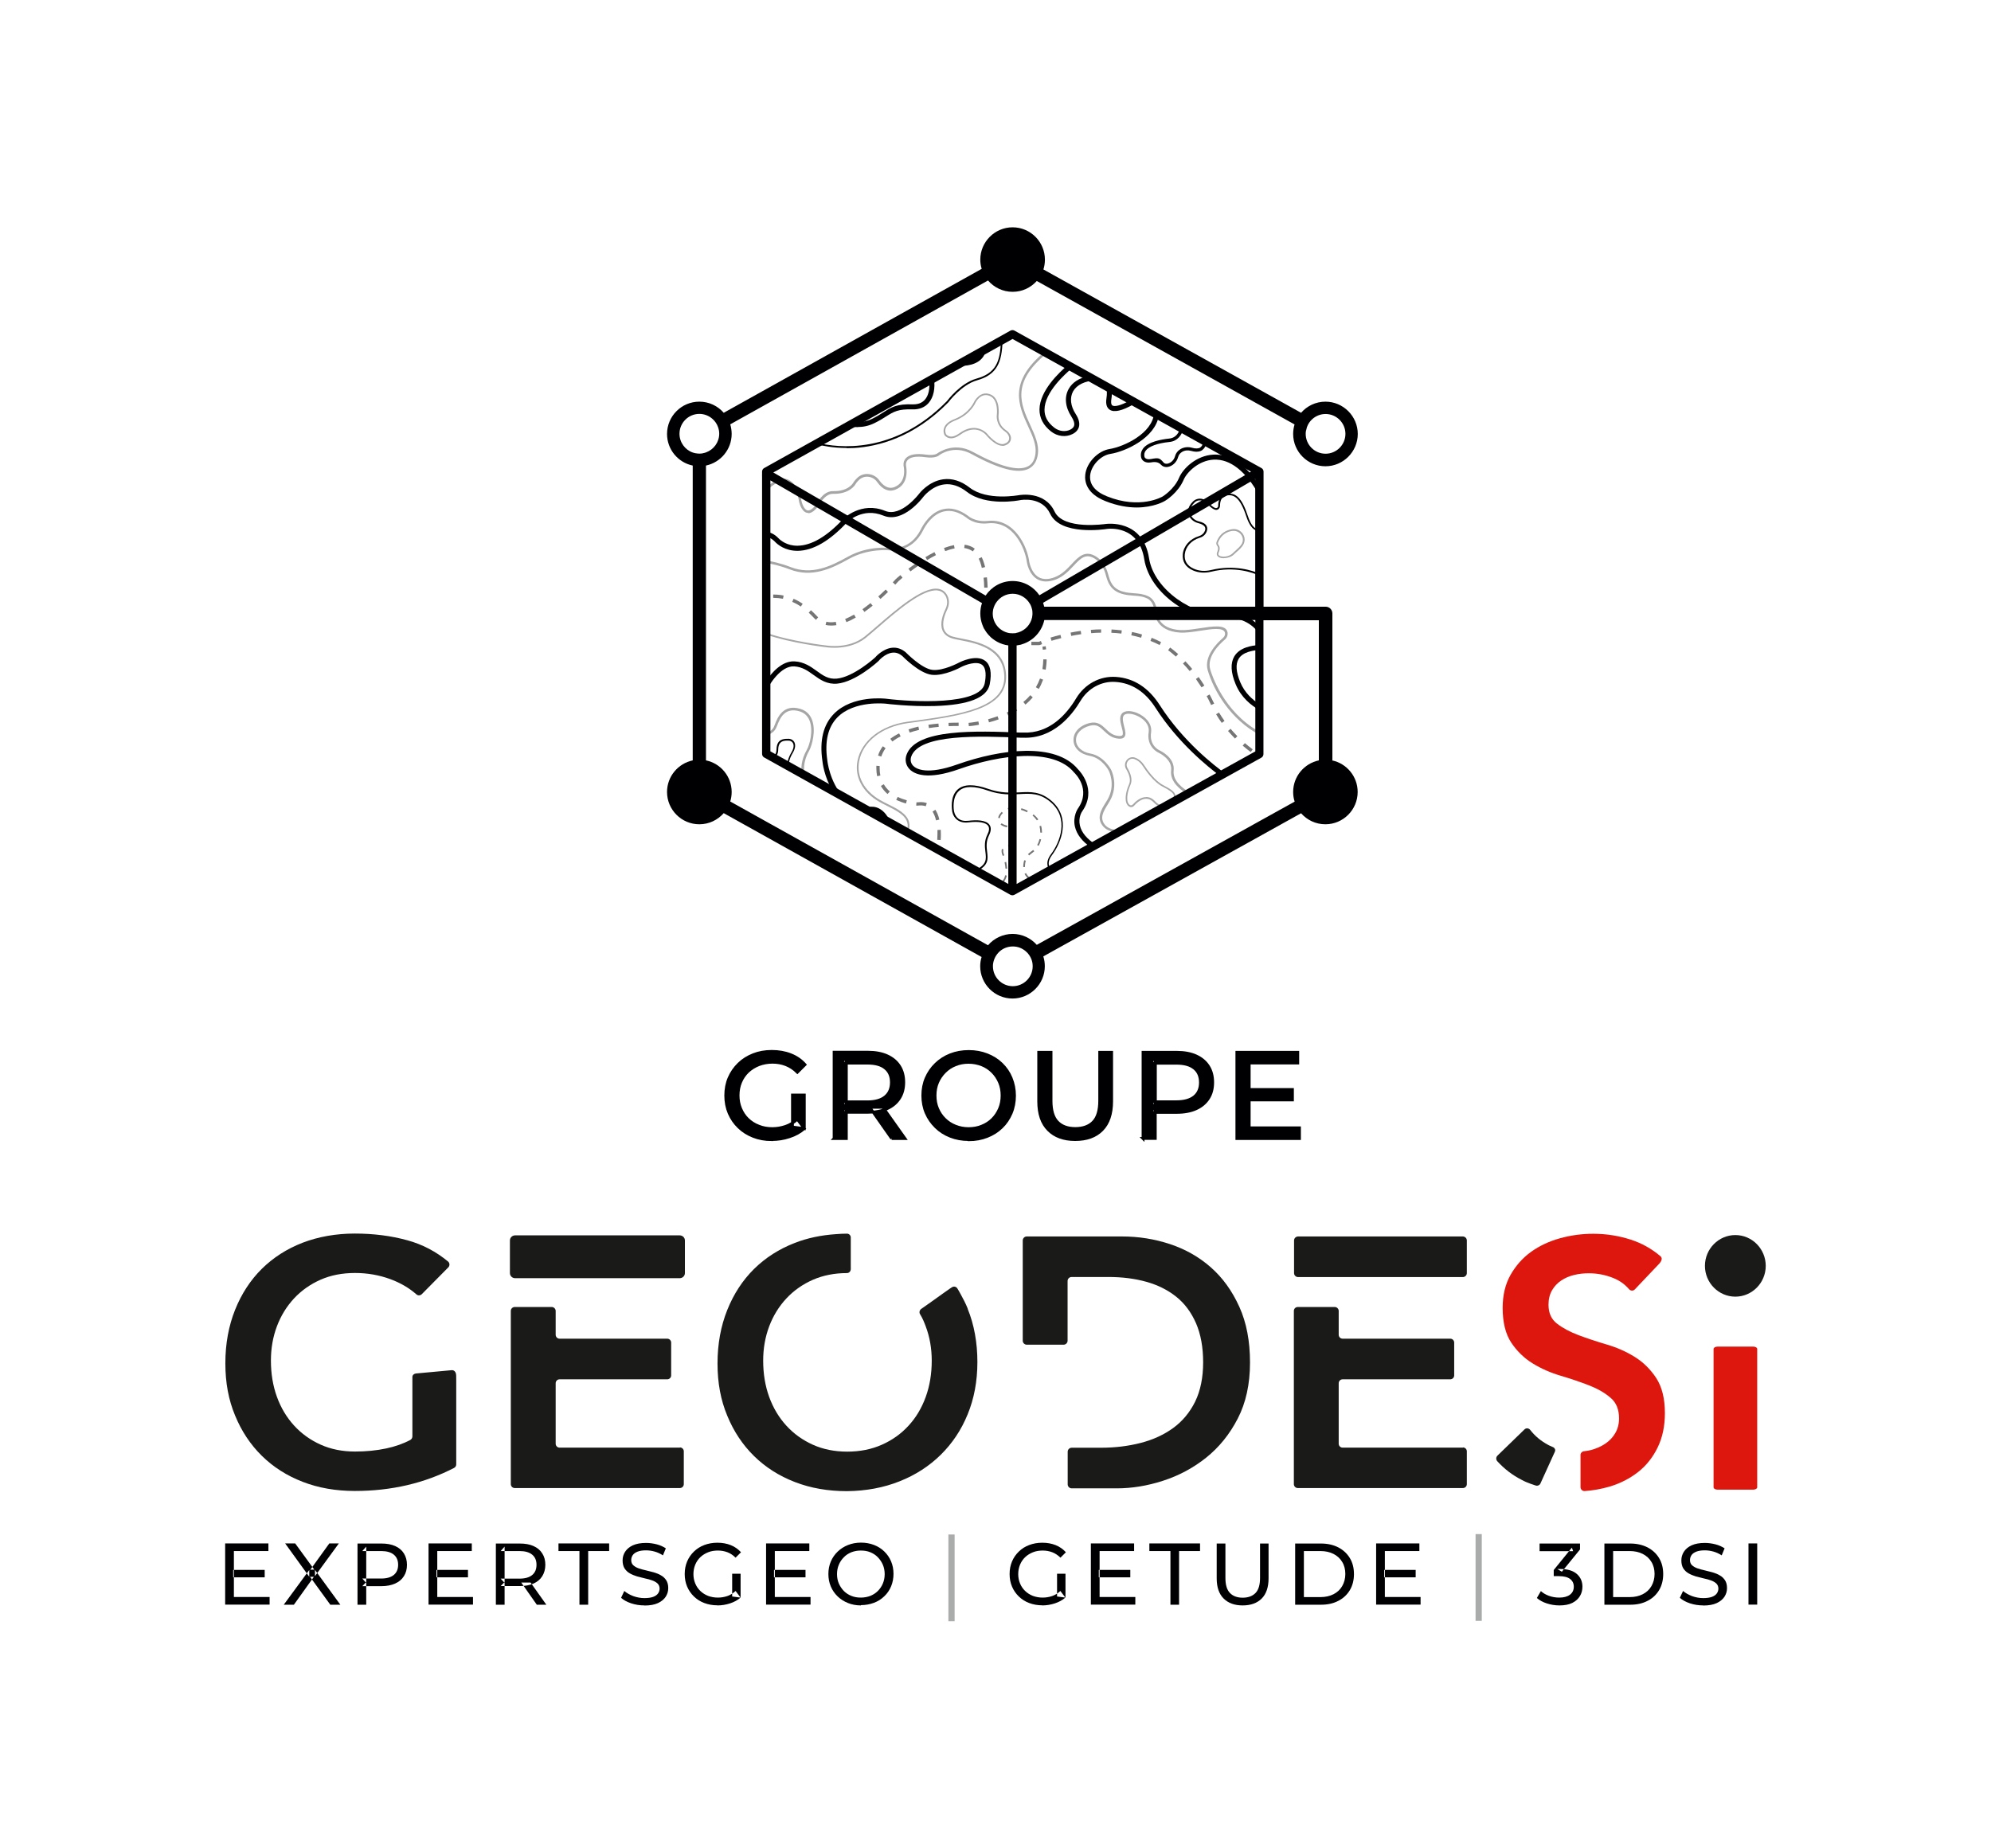 <?xml version="1.0" encoding="UTF-8"?>
<svg id="Plan_1" data-name="Plan 1" xmlns="http://www.w3.org/2000/svg" viewBox="0 0 198.43 184.25">
  <defs>
    <style>
      .cls-1, .cls-2, .cls-3, .cls-4, .cls-5, .cls-6, .cls-7, .cls-8 {
        fill-rule: evenodd;
      }

      .cls-1, .cls-4 {
        fill: #1a1a18;
      }

      .cls-9, .cls-5, .cls-6 {
        fill: #000003;
      }

      .cls-2 {
        fill: #757575;
      }

      .cls-3 {
        fill: #de170e;
      }

      .cls-4 {
        stroke: #1a1a18;
        stroke-width: .22px;
      }

      .cls-4, .cls-5 {
        stroke-miterlimit: 10;
      }

      .cls-5 {
        stroke: #000003;
        stroke-width: .28px;
      }

      .cls-7 {
        fill: #000002;
      }

      .cls-10 {
        fill: #aaabab;
      }

      .cls-8 {
        fill: #a6a6a7;
      }
    </style>
  </defs>
  <path class="cls-7" d="M125.49,70.77c-.76-.43-1.79-1.22-2.34-2.56-.49-1.17-.53-2.1-.14-2.77.56-.94,1.79-1.07,2.38-1.14.04,0,.08-.01.11-.02v.51s-.04,0-.06,0c-.51.06-1.57.17-2,.9-.31.53-.25,1.31.17,2.32.44,1.06,1.23,1.75,1.88,2.17v.59h0ZM125.5,63.16c-.48-.67-1.61-1.78-3.68-1.52-2.93.38-7.23-2.42-7.78-5.89-.54-3.45-3.6-3.04-3.73-3.02-.19.03-4.61.7-5.65-1.52-.83-1.75-2.91-1.37-3-1.35-.14.03-3.39.65-5.31-.84-.75-.58-1.52-.83-2.26-.73-1.24.16-2.06,1.23-2.07,1.24-.08.11-2.02,2.68-3.98,1.87-2.08-.86-3.57.62-3.63.68-1.74,1.86-3.39,2.81-4.9,2.83-.01,0-.03,0-.04,0-1.22,0-1.97-.62-2.23-.9-.33-.34-.64-.46-.88-.49v-.5c.37.03.8.19,1.23.64.22.23.87.76,1.91.74,1.37-.02,2.9-.91,4.54-2.67.02-.02,1.78-1.78,4.18-.8,1.59.65,3.37-1.69,3.38-1.71.04-.05.95-1.24,2.4-1.44.89-.12,1.78.16,2.64.83,1.74,1.35,4.88.75,4.91.75.03,0,2.55-.48,3.55,1.63.89,1.88,5.08,1.24,5.12,1.24.04,0,3.69-.52,4.3,3.43.5,3.17,4.55,5.81,7.22,5.47,1.86-.24,3.06.54,3.75,1.26v.76Z"/>
  <path class="cls-8" d="M125.48,73.23c-2.82-1.52-4.5-4.33-5.11-6.4-.41-1.4.93-2.73,1.52-3.24.17-.14.24-.35.19-.53-.15-.54-1.33-.36-2.48-.18-.71.11-1.44.22-2.01.18-2.4-.16-2.49-1.86-2.49-1.88,0-.01-.03-1.18-.76-1.52-.47-.22-.89-.25-1.34-.28-.37-.03-.76-.05-1.21-.19-1.16-.35-1.4-1.22-1.58-1.86-.04-.15-.08-.29-.13-.41-.21-.53-.53-.95-.94-1.21-.92-.6-1.44-.06-2.15.7-.47.5-1.01,1.07-1.77,1.36-.72.27-1.34.26-1.84-.03-.86-.51-1.03-1.66-1.04-1.71-.18-1.38-1.35-4.13-3.88-3.86-1.39.15-2.13-.56-2.17-.59-.77-.56-1.53-.76-2.24-.59-1.14.28-1.82,1.41-2.06,1.89-1.16,2.32-3.32,1.98-3.35,1.98-.01,0-2.08-.23-4.02.85-1.78,1-3.71,1.9-5.91,1.05-.99-.38-1.83-.56-2.37-.64v-.25c.55.08,1.42.26,2.46.66,2.1.82,3.97-.06,5.7-1.03,2.02-1.13,4.1-.89,4.18-.88.09.01,2.01.31,3.09-1.84.25-.51.98-1.72,2.22-2.02.78-.19,1.61.03,2.46.64.02.02.72.66,1.98.53,2.71-.3,3.97,2.62,4.15,4.07,0,0,.17,1.08.92,1.53.43.25.98.26,1.62.01.71-.27,1.23-.82,1.68-1.3.7-.75,1.37-1.45,2.47-.74.45.3.81.76,1.04,1.33.05.13.09.28.14.44.17.62.38,1.38,1.41,1.69.42.13.79.15,1.15.18.47.03.91.06,1.43.3.88.41.91,1.69.91,1.74,0,.06.09,1.49,2.26,1.63.55.03,1.26-.07,1.96-.18,1.32-.2,2.56-.4,2.76.36.07.27-.03.58-.27.78-.56.47-1.81,1.72-1.44,2.98.13.45,1.32,4.21,4.87,6.18v.28Z"/>
  <path class="cls-2" d="M94.2,54.94l-.12-.31c.35-.13.69-.23,1-.29l.06.33c-.29.05-.61.15-.95.27h0ZM96.96,54.97c-.24-.18-.53-.29-.86-.34l.04-.33c.38.05.73.18,1.01.4l-.2.27h0ZM92.4,55.83l-.17-.29c.31-.19.61-.35.9-.5l.15.3c-.28.14-.58.31-.88.49h0ZM97.85,56.61c-.03-.11-.05-.21-.08-.32-.06-.22-.14-.42-.23-.6l.3-.15c.1.2.18.42.25.66.03.11.06.22.09.33l-.32.08h0ZM90.74,56.96l-.2-.27c.28-.21.56-.41.83-.6l.19.28c-.27.18-.54.38-.82.59h0ZM89.22,58.28l-.24-.23c.18-.19.29-.31.32-.35h.03s0-.02,0-.02c0,0,.15-.14.41-.35l.21.26c-.22.19-.37.31-.4.34-.04.04-.15.17-.32.35h0ZM98.09,58.59c0-.34-.03-.67-.06-1l.33-.04c.04.33.06.68.07,1.03h-.33ZM78.03,59.69c-.3-.06-.6-.09-.9-.09h-.07s0-.33,0-.33h.07c.32,0,.65.03.97.1l-.07.33h0ZM87.75,59.71l-.22-.25c.25-.22.49-.45.74-.69l.23.24c-.25.24-.5.48-.75.7h0ZM79.82,60.47c-.28-.19-.57-.35-.86-.47l.13-.31c.31.13.62.3.91.5l-.19.28h0ZM98.31,60.63l-.33-.03v-.13c.04-.28.07-.57.09-.88l.33.02c-.02.31-.05.61-.07.89v.13h-.01ZM86.15,61l-.19-.27c.26-.19.53-.39.8-.61l.21.26c-.27.22-.55.43-.82.62h0ZM81.32,61.79c-.06-.05-.11-.11-.17-.16-.18-.2-.37-.38-.55-.55l.22-.25c.19.17.39.37.58.57.05.05.09.1.14.14l-.22.25h0ZM84.36,62.02l-.13-.31c.28-.12.58-.27.89-.44l.17.29c-.32.19-.63.34-.93.46h0ZM82.84,62.36c-.19,0-.38-.02-.56-.06l.08-.32c.28.07.6.07.94.01l.06.33c-.18.03-.35.04-.52.04h0ZM98.07,62.68c-.11-.28-.16-.6-.16-1.02v-.04h.33v.04c0,.37.04.66.13.9l-.31.12h0ZM108.75,63.12l-.03-.33c.35-.03.69-.05,1.02-.05v.33c-.32,0-.66.02-1,.05h0ZM111.76,63.16c-.32-.04-.66-.07-1-.08l.02-.33c.35.02.69.05,1.02.09l-.04.33h0ZM106.76,63.39l-.06-.33c.34-.07.68-.12,1.01-.17l.05.33c-.33.05-.66.1-.99.17h0ZM113.72,63.57c-.31-.09-.64-.17-.97-.24l.07-.33c.34.07.68.15,1,.25l-.09.32h0ZM104.8,63.88l-.1-.32c.32-.1.65-.19.99-.27l.08.32c-.33.08-.65.17-.97.27h0ZM99.73,63.95c-.4-.11-.72-.25-.98-.42l.19-.28c.23.15.52.28.88.38l-.09.32h0ZM101.77,64.25c-.37-.02-.71-.06-1.02-.1l.05-.33c.3.04.63.07,1,.1l-.02.33h0ZM115.57,64.3c-.29-.15-.6-.29-.91-.41l.12-.31c.32.13.64.27.94.43l-.15.3h0ZM103.56,64.31c-.27,0-.53,0-.77,0v-.33c.24,0,.48,0,.74,0,.04-.02.11-.04.21-.08l.12.31c-.15.06-.23.09-.23.09h-.06ZM117.19,65.45c-.33-.29-.6-.51-.77-.63l.2-.27c.18.13.46.35.8.65l-.22.25h0ZM118.57,66.9c-.21-.26-.44-.51-.67-.75l.24-.23c.23.24.46.5.68.77l-.26.21h0ZM119.75,68.52c-.18-.28-.37-.56-.56-.83l.27-.2c.2.28.39.56.57.85l-.28.18h0ZM120.71,70.29l-.07-.15c-.12-.26-.25-.51-.38-.75l.29-.16c.13.25.27.51.39.77l.07.14-.3.14h0ZM121.76,72.06c-.2-.28-.39-.57-.56-.86l.29-.17c.17.28.36.57.55.84l-.27.19h0ZM123.09,73.63c-.24-.24-.47-.5-.7-.76l.25-.22c.22.25.44.5.68.74l-.24.24h0ZM124.65,74.97c-.27-.2-.54-.42-.8-.64l.22-.25c.25.22.52.43.78.62l-.2.27Z"/>
  <path class="cls-8" d="M90.33,82.95c.14-.34.17-.65.1-.93-.19-.77-1.12-1.23-2.01-1.68-.28-.14-.54-.27-.79-.41-1.67-.96-2.48-2.49-2.17-4.08.39-2,2.34-3.53,4.96-3.9l.53-.07c4.77-.66,9.27-1.29,9.14-4.51-.11-2.72-2.78-3.24-4.38-3.55-.37-.07-.68-.13-.9-.21-.43-.15-.73-.41-.88-.77-.28-.68.02-1.55.32-2.17.22-.46.19-1.01-.09-1.39-.18-.25-.42-.38-.73-.42-1.47-.16-4.05,2.06-5.92,3.69-.48.41-.89.77-1.24,1.05-1.65,1.31-3.91.92-3.93.92-.03,0-3.55-.41-6-1.27v-.18c2.44.87,5.99,1.28,6.03,1.28.03,0,2.21.38,3.8-.89.34-.27.75-.63,1.23-1.04,1.9-1.64,4.5-3.9,6.05-3.73.35.04.64.2.85.49.32.44.36,1.03.11,1.56-.23.48-.58,1.38-.31,2.03.13.31.39.54.78.67.21.07.52.13.88.2,1.64.32,4.4.85,4.51,3.7.13,3.37-4.44,4.01-9.29,4.68l-.53.07c-2.55.36-4.45,1.84-4.82,3.77-.3,1.52.49,2.98,2.09,3.9.24.14.5.27.78.41.93.46,1.89.94,2.1,1.79.08.32.04.67-.11,1.05l-.15-.08Z"/>
  <path class="cls-8" d="M80.55,51.13s-.09,0-.13-.01c-.59-.14-.79-1.13-.79-1.17,0-.02-.17-1.23-1.01-1.81-.69-.48-1.59.16-2.26.81v-.35c.71-.65,1.63-1.2,2.4-.67.93.65,1.1,1.92,1.11,1.98.05.24.25.88.6.97.24.05.55-.16.9-.62.01-.03.63-1.3,1.61-1.3,0,0,.02,0,.03,0,1.51.04,1.99-.77,2.01-.81,0,0,.16-.28.45-.54.3-.27.7-.4,1.11-.35.42.05.8.27,1.05.62.32.45.84.93,1.5.68,1.29-.5.94-2.02.93-2.08,0-.02-.1-.45.22-.8.35-.38,1.02-.5,2.01-.36.86.12,1.14-.13,1.14-.13.03-.02,1.59-1.2,3.51-.15,2.67,1.46,4.52,1.95,5.49,1.46.44-.22.69-.64.77-1.28.11-.88-.3-1.78-.74-2.73-.94-2.05-2-4.37,1.61-7.38l.23.13c-3.56,2.92-2.57,5.06-1.62,7.14.45.98.88,1.92.76,2.86-.09.72-.39,1.21-.9,1.48-1.06.54-2.93.07-5.72-1.46-1.77-.97-3.17.08-3.23.13-.02.02-.36.33-1.34.19-1.12-.16-1.59.06-1.79.28-.23.25-.16.57-.16.58,0,.02.42,1.8-1.08,2.38-.64.25-1.27-.02-1.8-.77-.2-.29-.52-.48-.87-.52-.34-.04-.66.06-.91.29-.26.23-.4.47-.4.48-.02.04-.57.97-2.23.93,0,0-.01,0-.02,0-.82,0-1.39,1.17-1.4,1.18-.38.5-.72.75-1.03.75Z"/>
  <path class="cls-6" d="M84.39,44.66c-1.38,0-2.47-.23-3.1-.39l.21-.12c1.96.48,7.58,1.22,12.87-4.16.05-.06,1.34-1.8,2.96-2.25,1.88-.53,2.37-1.63,2.42-3.77l.17-.09c-.05,2.26-.56,3.47-2.54,4.03-1.56.44-2.86,2.18-2.87,2.2-3.45,3.52-7.02,4.41-9.4,4.55-.25.01-.49.02-.72.02Z"/>
  <path class="cls-7" d="M85.5,42.58c-.37,0-.69-.05-.97-.12l.71-.4c.5.04,1.11-.02,1.72-.33.46-.23.8-.45,1.1-.64.79-.5,1.32-.84,2.91-.78.52.01.92-.14,1.21-.47.36-.41.51-1.09.43-1.9l.47-.26c.15,1.05-.04,1.92-.53,2.49-.38.44-.94.66-1.6.64-1.44-.05-1.89.24-2.63.7-.31.2-.66.42-1.15.66-.6.3-1.18.4-1.69.4h0ZM96.2,35.95c.42-.05.88-.17,1.2-.47.11-.1.19-.21.26-.34l.62-.35c-.06.43-.24.78-.54,1.06-.73.68-1.96.65-2.44.6l.9-.5Z"/>
  <path class="cls-7" d="M113.3,50.59c-.88,0-1.94-.16-3.14-.64-1.91-.76-2.07-1.98-2-2.63.13-1.2,1.25-2.37,2.43-2.56,1.42-.23,4.27-1.55,4.43-3.58l.47.26c-.36,2.2-3.27,3.56-4.83,3.81-.96.15-1.9,1.14-2.01,2.12-.1.9.48,1.63,1.68,2.11,3.31,1.33,5.51.03,5.53.02.01,0,1.16-.71,1.65-1.87.38-.91,1.7-2.22,3.42-2.31,1.18-.06,2.89.45,4.56,3.06v.98c-1.33-2.4-2.9-3.62-4.53-3.54-1.49.08-2.66,1.24-2.99,2-.56,1.32-1.8,2.08-1.86,2.11-.06.04-1.11.66-2.84.66h0ZM113.23,40.18c-.08.04-.17.08-.25.12-1.15.66-1.95.84-2.39.54-.29-.2-.4-.57-.32-1.1.08-.51.06-.93-.05-1.24l.58.32c.03.29.02.62-.04.99-.03.18-.05.51.1.61.2.13.78.06,1.83-.54l.53.29h0ZM109.17,37.92l-.74-.41c-.88.18-1.56.61-1.92,1.26-.45.8-.35,1.81.27,2.76.24.37.33.68.27.9-.04.16-.17.29-.38.4-.5.25-1.13.17-1.61-.21-.66-.52-.97-1.1-.96-1.8.02-1.74,2.09-3.58,2.8-4.17l-.47-.26c-.87.73-2.81,2.57-2.83,4.42-.01.85.38,1.59,1.15,2.2.63.5,1.47.6,2.14.26.34-.17.55-.41.64-.71.1-.37-.01-.81-.33-1.3-.51-.79-.6-1.61-.25-2.25.37-.65,1.18-1.04,2.22-1.09Z"/>
  <path class="cls-6" d="M116.25,46.56c-.21,0-.4-.08-.54-.23q-.32-.36-.96-.24c-.7.13-.97-.26-1.02-.49-.07-.32,0-.61.18-.87.51-.7,1.85-.93,2.61-1.01.72-.07,1-.65,1.11-1.08l.3.17c-.17.56-.57,1.17-1.38,1.25-1.19.12-2.06.44-2.37.87-.13.18-.17.38-.12.6,0,.03.1.33.64.23.77-.14.86-.12,1.27.35.13.15.32.13.43.1.28-.07.6-.32.71-.74.08-.29.26-.53.54-.7.34-.2.77-.25,1.17-.13.33.1.65.08.8-.03.16-.12.25-.28.26-.46,0-.09-.01-.19-.05-.29l.38.21s0,.06,0,.09c-.01.28-.15.52-.39.71-.36.27-.93.13-1.1.08-.32-.09-.65-.06-.91.1-.2.12-.33.29-.39.5-.15.56-.59.9-.96.98-.08.02-.15.03-.22.03Z"/>
  <path class="cls-8" d="M97.06,42.66c.86,0,1.36.61,1.36.62,0,.01.96,1.17,1.64.97.3-.09.48-.26.51-.49.04-.26-.12-.54-.4-.74-.97-.66-.83-1.63-.82-1.67,0-.01.18-1.49-.68-1.87-.9-.4-1.41.59-1.43.63-.02.04-.51,1.21-2.03,1.8-.53.21-.85.47-.96.79-.11.3.03.56.04.58.01.02.13.18.38.23.27.05.59-.06.95-.32.55-.4,1.03-.53,1.44-.53h0ZM99.9,44.44c-.74,0-1.57-1.01-1.61-1.06-.04-.05-.99-1.2-2.58-.05-.4.29-.77.41-1.08.35-.33-.06-.48-.29-.49-.3h0s-.19-.33-.05-.72c.13-.37.48-.67,1.06-.89,1.45-.57,1.93-1.71,1.94-1.72,0-.02.6-1.18,1.65-.72.97.43.79,1.98.78,2.05,0,.04-.13.91.75,1.51.34.23.53.58.48.9-.04.29-.27.52-.63.63-.07.02-.14.03-.21.03Z"/>
  <path class="cls-7" d="M88,81.65c-.12-.2-.28-.39-.51-.54-.26-.18-.51-.2-.78-.18l-.75-.42c.13,0,.25-.02.38-.04.43-.06.91-.13,1.43.22.56.37.82.92.94,1.35l-.71-.4h0ZM83,78.87c-.89-1.46-1.03-2.95-1.04-3.04-.29-2.01.09-3.58,1.14-4.66,1.86-1.91,5.12-1.53,5.26-1.51,2.58.32,9.36.67,9.78-1.54.13-.66.18-1.51-.27-1.85-.55-.41-1.68.02-2.07.22-.06.04-1.7.92-2.93.78-1.25-.14-2.88-1.81-2.95-1.88-.29-.24-.6-.36-.95-.33-.76.06-1.4.81-1.4.82-.11.11-2.28,2.09-4.13,2.27-1.02.09-1.7-.39-2.35-.86-.58-.42-1.13-.81-1.93-.86-1.34-.08-2.46,1.78-2.83,2.47v-.98c.6-.9,1.61-2.05,2.86-1.99.95.05,1.62.53,2.2.95.63.46,1.18.85,2.01.77,1.68-.16,3.8-2.09,3.82-2.11,0-.01.75-.89,1.72-.97.48-.04.93.12,1.33.46.03.03,1.59,1.63,2.66,1.75,1.08.12,2.63-.72,2.65-.73.07-.04,1.69-.86,2.6-.18.53.39.68,1.18.46,2.34-.26,1.34-2.1,2.07-5.48,2.17-2.43.07-4.84-.22-4.86-.23-.03,0-3.16-.36-4.85,1.37-.93.96-1.27,2.38-1,4.25,0,.04.21,2.13,1.6,3.69l-1.06-.59Z"/>
  <path class="cls-8" d="M79.92,77.15c-.1-.49-.11-1.35.5-2.42.28-.5.66-1.91.26-2.91-.19-.46-.53-.77-1-.91-1.49-.44-1.95.72-2.22,1.4-.04.1-.08.19-.11.26-.24.5-.69.66-1.01.71v-.25c.26-.04.6-.18.79-.57.03-.06.06-.15.1-.25.26-.67.81-2.05,2.52-1.55.55.16.95.52,1.16,1.05.44,1.08.03,2.59-.27,3.13-.67,1.19-.52,2.1-.41,2.47l-.3-.17Z"/>
  <path class="cls-6" d="M78.49,76.36c-.05-.32.03-.75.42-1.42.2-.34.24-.67.1-.89-.1-.15-.27-.23-.48-.22-.03,0-.06,0-.1,0-.32.01-.85.03-.87.88,0,.37-.12.62-.33.75-.07.04-.14.06-.21.07l-.31-.17c.14.03.3.03.43-.05.16-.09.24-.3.25-.61.02-1.01.7-1.04,1.03-1.05.03,0,.07,0,.09,0,.26-.02.5.09.63.29.17.27.13.66-.1,1.06-.44.74-.47,1.15-.36,1.45l-.2-.11Z"/>
  <path class="cls-2" d="M103.93,64.76c-.01-.1-.02-.19-.04-.29l.33-.05c.02.1.03.21.04.31l-.33.04h0ZM93.54,84.74l.09.05v-.04s-.09-.01-.09-.01h0ZM104.22,66.76l-.33-.06c.05-.31.08-.63.09-.97h.33c0,.35-.04.7-.09,1.02h0ZM103.53,68.68l-.29-.17c.16-.28.3-.57.41-.87l.31.11c-.12.32-.26.64-.43.93h0ZM102.2,70.24l-.21-.26c.25-.21.49-.44.69-.68l.25.22c-.22.25-.46.49-.73.72h0ZM100.48,71.33l-.14-.3c.3-.14.59-.3.86-.47l.18.28c-.28.17-.58.34-.9.49h0ZM98.57,72.02l-.09-.32c.32-.09.64-.19.94-.3l.11.31c-.31.11-.64.22-.97.3h0ZM94.55,72.39l-.02-.33c.35-.02.67-.02.94-.02h.07v.33h-.07c-.27,0-.58,0-.93.02h0ZM96.56,72.39l-.03-.33c.13-.01.48-.05.98-.14l.06.33c-.51.1-.88.13-1.01.14h0ZM92.58,72.58l-.05-.33c.32-.05.66-.09,1-.12l.03.33c-.34.03-.67.07-.98.12h0ZM90.66,73.03l-.11-.32c.31-.1.64-.2.98-.28l.07.33c-.33.08-.65.17-.95.27h0ZM88.93,73.91l-.2-.26c.26-.2.55-.38.88-.54l.15.3c-.31.15-.58.32-.82.51h0ZM87.83,75.42l-.32-.1c.1-.33.26-.65.48-.93l.27.2c-.19.26-.33.54-.43.83h0ZM87.42,77.38c-.05-.25-.08-.51-.08-.79,0-.08,0-.16,0-.25l.33.02c0,.08,0,.16,0,.23,0,.25.02.49.07.72l-.33.07h0ZM88.46,79.16c-.27-.24-.5-.51-.67-.81l.29-.17c.16.27.36.51.6.72l-.22.25h0ZM90.29,80.1c-.35-.1-.67-.22-.97-.36l.15-.3c.28.14.58.25.91.34l-.09.32h0ZM92.26,80.37c-.23-.08-.49-.1-.79-.06-.03,0-.08,0-.16,0l.03-.33c.07,0,.12,0,.12,0,.08-.01.18-.02.28-.02.23,0,.44.03.63.1l-.11.32h0ZM93.29,81.78c-.08-.35-.2-.64-.35-.87l.28-.19c.17.26.31.59.4.98l-.32.08h0ZM93.74,83.74l-.33-.02c.01-.19.02-.38.02-.58,0-.13,0-.27,0-.4l.33-.02c0,.14.01.28.01.42,0,.2,0,.4-.02.6Z"/>
  <path class="cls-6" d="M125.5,57.37c-.62-.28-2.45-.95-4.78-.38-.65.16-1.29.11-1.83-.13-.73-.32-1.08-.89-1.01-1.62.09-.82.71-1.52,1.6-1.79.29-.09.49-.26.6-.52.06-.16.06-.29,0-.4-.11-.21-.4-.31-.62-.37-.41-.1-.74-.34-.91-.66-.19-.35-.28-.89.35-1.51,0,0,.25-.27.65-.28.32-.02.64.15.96.48.26.26.47.42.64.46.06.01.12,0,.17-.04.06-.04.09-.11.09-.18,0-.31.06-1.03.72-1.18,1.02-.23,1.64.38,2.23,2.17.31.96.67,1.24.91,1.31.09.03.18.03.25.01v.17c-.09.01-.18.01-.29-.02-.41-.12-.75-.6-1.02-1.42-.64-1.94-1.28-2.23-2.03-2.06-.54.12-.59.75-.59,1.02,0,.12-.06.24-.15.32-.09.07-.21.1-.32.07-.2-.05-.44-.22-.72-.51-.28-.28-.55-.43-.82-.43h-.01c-.32,0-.53.22-.53.23-.45.44-.56.88-.32,1.31.15.28.45.49.81.57.26.06.6.19.73.46.08.16.08.34,0,.54-.12.31-.36.52-.7.62-.82.25-1.4.89-1.48,1.64-.07.67.24,1.16.91,1.45.51.23,1.11.27,1.73.12,2.3-.55,4.12.06,4.82.37v.18Z"/>
  <path class="cls-8" d="M122.83,52.92c-.49.07-1.13.34-1.44,1.18-.04.1.03.2.06.24.1.13.18.37,0,.77-.05.12-.03.21.07.28.29.19.99.11,1.33-.23.08-.09.18-.17.28-.26.22-.2.47-.42.62-.67.17-.29.15-.63-.04-.91-.2-.29-.54-.44-.88-.39h0ZM121.96,55.65c-.21,0-.4-.04-.52-.13-.17-.11-.22-.29-.13-.49.11-.26.12-.46.01-.6-.1-.12-.12-.27-.08-.39.33-.92,1.03-1.21,1.57-1.29.41-.06.81.12,1.05.46.23.34.24.74.05,1.09-.16.28-.42.51-.65.71-.1.09-.2.17-.27.25-.25.25-.66.38-1.02.38Z"/>
  <path class="cls-7" d="M108.75,84.5c-.9-.62-1.44-1.32-1.62-2.1-.23-1.02.28-1.77.3-1.8,1.35-1.92-.29-3.5-.36-3.57l-.02-.02c-2.06-2.52-7.46-1.76-11.46-.34-3.18,1.13-4.45.5-4.92.03-.39-.39-.51-.94-.32-1.46.94-2.62,6.97-2.38,11.38-2.21h.24c2.61.11,4.31-1.79,5.28-3.41.86-1.43,2.37-2.25,3.97-2.14,1.78.12,3.25,1.07,4.37,2.82,2.32,3.62,5.47,6.05,6.49,6.78l-.48.27c-1.2-.89-4.19-3.29-6.43-6.78-1.03-1.61-2.37-2.48-3.99-2.59-1.4-.1-2.74.63-3.5,1.9-.85,1.42-2.71,3.79-5.73,3.66h-.24c-4.01-.17-10.07-.4-10.89,1.87-.12.35-.05.69.2.94.31.31,1.37.93,4.4-.15,4.35-1.54,9.78-2.22,12.01.48.18.18,1.95,2.02.42,4.21-.02.02-.41.61-.22,1.41.16.7.71,1.35,1.62,1.93l-.49.27Z"/>
  <path class="cls-8" d="M111.47,82.98c-.55-.03-1.12-.16-1.49-.56-.77-.84-.22-1.71.21-2.4.07-.11.13-.21.19-.31.85-1.46.13-2.88.12-2.89,0-.01-.66-1.25-1.88-1.47-.97-.18-1.61-.78-1.63-1.55-.03-.79.6-1.47,1.59-1.72.81-.2,1.22.2,1.62.58.35.33.7.68,1.35.71.16,0,.26-.02.31-.08.11-.13.02-.48-.07-.81-.12-.46-.26-.98,0-1.32.29-.38.99-.32,1.55-.08.72.3,1.52.99,1.38,1.94-.19,1.3.78,1.75.82,1.77.06.03,1.58.7,1.43,2.03-.12,1.04.97,1.82,1.63,2.19l-.26.14c-.72-.42-1.76-1.24-1.62-2.36.13-1.14-1.27-1.76-1.28-1.77-.01,0-1.19-.54-.96-2.03.12-.81-.59-1.41-1.23-1.67-.55-.23-1.08-.23-1.25,0-.18.24-.06.7.04,1.11.11.41.21.81.02,1.04-.1.13-.28.18-.52.17-.73-.04-1.14-.44-1.51-.78-.4-.39-.72-.69-1.39-.52-.88.22-1.43.8-1.4,1.47.02.64.58,1.16,1.43,1.31,1.34.24,2.03,1.55,2.06,1.6.03.06.79,1.56-.13,3.14-.06.1-.13.21-.19.32-.43.69-.88,1.4-.24,2.1.41.44,1.15.51,1.76.48l-.46.26Z"/>
  <path class="cls-8" d="M114.23,79.45c.33,0,.64.15.91.45.28.3.62.45.95.42.3-.03.57-.23.76-.54.13-.22.17-.38.13-.52-.07-.23-.38-.47-1.12-.85-.88-.45-1.66-1.58-1.96-2.04-.16-.24-.35-.44-.57-.57-.11-.06-.21-.11-.31-.14-.23-.07-.45.01-.6.2-.16.21-.18.48-.05.7.28.47.55,1.14.29,1.7-.35.76-.47,1.74-.05,1.99.09.06.22.03.29-.05.24-.27.74-.74,1.31-.74,0,0,0,0,.01,0h0ZM115.93,80.49c-.32-.02-.65-.19-.91-.47-.24-.26-.51-.39-.79-.39,0,0,0,0-.01,0-.53,0-1.01.48-1.19.69-.13.15-.34.18-.5.08-.52-.32-.39-1.37-.01-2.2.23-.49-.03-1.11-.29-1.54-.17-.28-.14-.63.06-.89.19-.24.49-.34.78-.26.11.03.23.09.35.16.24.15.45.35.62.62.29.45,1.05,1.55,1.89,1.98.81.42,1.12.67,1.2.96.05.18,0,.38-.15.65,0,.02-.02.03-.03.05l-1.03.58Z"/>
  <path class="cls-6" d="M104.65,86.78c-.1-.12-.18-.26-.23-.42-.1-.37,0-.78.33-1.21.87-1.16,1.84-3.55-.02-5.17-1.07-.93-2-.88-3.09-.82-.89.05-1.9.1-3.19-.35-1.33-.47-2.29-.47-2.85.01-.76.65-.53,1.96-.53,1.98,0,.01.05.49.42.79.26.21.6.28,1.04.23.76-.09,1.74-.1,2.09.41.18.26.16.61-.05,1.04-.31.62-.25,1.16-.19,1.64.09.72.17,1.36-1.05,1.95l-.18-.1c1.22-.55,1.15-1.11,1.06-1.84-.06-.5-.13-1.07.2-1.73.19-.37.21-.66.07-.87-.23-.33-.94-.46-1.94-.34-.48.06-.87-.03-1.17-.27-.43-.35-.48-.87-.48-.9,0-.05-.25-1.42.58-2.13.61-.52,1.62-.53,3.01-.04,1.25.44,2.25.39,3.12.35,1.12-.06,2.09-.11,3.21.86,1.95,1.7.94,4.19.04,5.39-.29.39-.39.74-.3,1.06.04.15.12.28.21.38l-.15.08Z"/>
  <path class="cls-2" d="M100.49,80.72l-.06-.16c.2-.07.41-.1.63-.1h.05s0,.17,0,.17h-.05c-.21,0-.4.03-.58.09h0ZM102.36,80.97c-.21-.1-.41-.18-.61-.24l.05-.16c.2.06.42.14.63.25l-.07.15h0ZM99.64,81.56l-.16-.03c.03-.17.11-.3.11-.3,0,0,.08-.14.25-.3l.11.12c-.15.14-.22.27-.22.27,0,0-.06.11-.09.25h0ZM103.34,81.78c-.12-.17-.26-.33-.43-.47l.1-.13c.18.15.34.32.47.51l-.14.09h0ZM100.36,82.48s-.04-.01-.07-.02c-.24-.06-.43-.15-.57-.26l.11-.13c.12.1.29.17.5.22.03,0,.05.01.07.02l-.05.16h0ZM103.85,83h-.17v-.02c0-.21-.03-.42-.08-.62l.16-.04c.06.21.09.43.09.66v.02h0ZM101.11,83.36c-.02-.2-.1-.4-.24-.56l.13-.11c.16.18.26.41.28.65h-.17ZM103.52,84.32l-.15-.08c.07-.12.16-.32.23-.6l.16.04c-.07.3-.17.51-.24.64h0ZM100.51,84.42l-.04-.16c.21-.05.38-.16.5-.32l.14.1c-.14.2-.35.33-.6.39h0ZM102.57,85.27l-.12-.12c.1-.1.21-.18.31-.26.07-.05.14-.11.21-.16l.11.13c-.07.06-.14.11-.21.17-.11.08-.21.16-.3.25h0ZM99.94,85.33c-.03-.09-.05-.14-.05-.14,0,0-.07-.16-.07-.34,0-.08.01-.16.04-.23l.15.06s-.03.1-.03.16c0,.15.06.27.06.28,0,0,.02.06.05.15l-.16.05h0ZM102.15,86.43h-.17c0-.27.04-.49.1-.68l.16.05c-.06.18-.09.38-.09.63h0ZM100.21,86.61c-.01-.2-.04-.42-.09-.65l.16-.04c.05.24.08.46.1.67h-.17ZM102.56,87.65c-.2-.15-.35-.33-.45-.54l.15-.07c.09.18.22.34.4.47l-.1.13h0ZM100.03,87.92l-.12-.11c.13-.14.22-.33.27-.56l.16.04c-.06.25-.16.47-.31.63Z"/>
  <path class="cls-6" d="M98.96,96.32c0,1.09.89,1.98,1.98,1.98-1.09,0-1.98-.89-1.98-1.98Z"/>
  <path class="cls-6" d="M100.94,94.34c-1.09,0-1.98.89-1.98,1.98,0-1.09.89-1.98,1.98-1.98Z"/>
  <path class="cls-6" d="M100.94,94.34c1.09,0,1.98.89,1.98,1.98,0-1.09-.89-1.98-1.98-1.98Z"/>
  <path class="cls-6" d="M100.94,98.31c-1.09,0-1.98-.89-1.98-1.98,0-.1,0-.2.02-.29h0c.07-.46.3-.87.63-1.18h0c.35-.32.82-.51,1.33-.51s.93.18,1.28.47h0c.26.22.46.5.58.82,0,0,0,0,0,0,.04.11.07.22.09.33h0c.02.12.03.23.03.36,0,1.09-.89,1.98-1.98,1.98h0ZM70.07,45.19s-.02,0-.03,0c-.11.02-.21.03-.33.03s-.22-.01-.33-.03c0,0-.02,0-.03,0-.11-.02-.21-.05-.31-.08-.77-.27-1.32-1.01-1.32-1.87,0-1.09.89-1.98,1.98-1.98.5,0,.96.19,1.31.5.25.22.44.5.55.81,0,0,0,0,0,0,.04.11.07.22.09.33.02.11.03.22.03.33,0,.86-.55,1.59-1.32,1.87-.1.04-.2.06-.31.08h0ZM130.17,42.92c.02-.11.05-.22.08-.33,0,0,0,0,0,0,.11-.32.3-.6.55-.82.35-.31.81-.5,1.31-.5,1.09,0,1.98.89,1.98,1.98s-.89,1.98-1.98,1.98-1.98-.89-1.98-1.98c0-.11.01-.22.03-.32h0ZM125.1,74.91l-23.78,13.21v-23.78c1.37-.17,2.47-1.2,2.76-2.53h21.03v13.1h0ZM76.78,47.89l21.09,12.23c-.11.32-.17.67-.17,1.03,0,1.63,1.22,2.98,2.79,3.19v23.78l-23.71-13.22v-27.01h0ZM100.9,33.8l-23.83,13.3,21.16,12.27c.58-.87,1.57-1.45,2.69-1.45s2.09.57,2.67,1.42l21.09-12.32-23.77-13.23h0ZM125.1,60.48h-21.03c-.03-.13-.07-.26-.11-.39l21.14-12.35v12.74h0ZM101.26,63.1c.71-.13,1.29-.63,1.53-1.3.03-.09.06-.19.08-.29,0-.01,0-.03,0-.04.02-.1.03-.21.03-.32h0s0,0,0,0c0-.07,0-.13-.01-.2,0,0,0-.01,0-.02,0-.06-.02-.12-.03-.18,0,0,0,0,0,0-.02-.09-.04-.17-.07-.25,0,0,0,0,0,0-.03-.09-.07-.17-.11-.25,0,0,0-.02-.02-.03-.34-.61-.99-1.03-1.73-1.03-.67,0-1.26.33-1.62.84-.03.05-.07.1-.1.15,0,0,0,.01-.01.02-.03.06-.06.12-.09.18,0,0,0,0,0,0-.06.13-.1.26-.13.4-.02.12-.04.25-.04.38,0,.94.66,1.73,1.55,1.93.06.01.13.03.2.03,0,0,.01,0,.02,0,.06,0,.13.01.2.01,0,0,.02,0,.02,0,.1,0,.19,0,.29-.02.02,0,.04,0,.06,0h0ZM132.79,75.79v-14.64c0-.37-.3-.67-.67-.67h-6.19v-13.46c0-.15-.08-.29-.21-.36l-24.61-13.7c-.13-.07-.28-.07-.41,0l-24.54,13.7c-.13.07-.21.21-.21.36v.34l-.02.04h.02v27.75c0,.15.08.29.21.36l24.54,13.69c.06.03.13.05.2.05s.14-.02.2-.05l24.61-13.67c.13-.07.21-.21.21-.36v-13.34h5.52v13.97c-1.46.31-2.56,1.6-2.56,3.15,0,.34.05.66.15.96l-25.7,14.28c-.59-.66-1.45-1.09-2.41-1.09s-1.86.44-2.45,1.13l-25.69-14.33c.09-.3.14-.62.14-.95,0-1.55-1.1-2.85-2.56-3.15v-29.39c1.46-.31,2.56-1.61,2.56-3.15,0-.33-.05-.65-.14-.96l25.69-14.34c.59.69,1.47,1.13,2.45,1.13s1.81-.42,2.41-1.08l25.69,14.3c-.09.3-.14.62-.14.95,0,1.78,1.45,3.22,3.22,3.22s3.22-1.45,3.22-3.22-1.45-3.22-3.22-3.22c-.97,0-1.84.43-2.43,1.11l-25.68-14.29c.1-.31.15-.64.15-.98,0-1.78-1.45-3.22-3.22-3.22s-3.22,1.45-3.22,3.22c0,.32.05.63.14.92l-25.71,14.35c-.59-.68-1.46-1.11-2.43-1.11-1.78,0-3.22,1.45-3.22,3.22,0,1.55,1.1,2.85,2.56,3.15v29.39c-1.46.31-2.56,1.6-2.56,3.15,0,1.78,1.45,3.22,3.22,3.22.97,0,1.83-.43,2.43-1.11l25.7,14.34c-.09.29-.14.6-.14.92,0,1.78,1.45,3.22,3.22,3.22s3.22-1.45,3.22-3.22c0-.34-.05-.67-.15-.98l25.69-14.27c.59.67,1.45,1.1,2.42,1.1,1.78,0,3.22-1.45,3.22-3.22,0-1.55-1.1-2.85-2.56-3.15Z"/>
  <path class="cls-8" d="M100.49,63.08c.06.01.13.03.2.03-.07,0-.13-.02-.2-.03Z"/>
  <path class="cls-8" d="M100.9,63.13c-.07,0-.13,0-.2-.01.06,0,.13.01.2.01Z"/>
  <path class="cls-8" d="M98.98,60.77c.06-.28.17-.54.33-.77-.16.23-.28.49-.33.77Z"/>
  <path class="cls-8" d="M102.85,60.7c-.01-.05-.03-.11-.04-.16.02.05.03.11.04.16Z"/>
  <path class="cls-8" d="M102.72,60.32c-.03-.05-.05-.11-.08-.16.03.05.06.1.08.16Z"/>
  <path class="cls-8" d="M102.79,60.5c-.02-.05-.04-.1-.06-.15.02.05.04.1.06.15Z"/>
  <path class="cls-8" d="M102.52,59.98c.04.05.07.1.1.16-.03-.05-.07-.11-.1-.16Z"/>
  <path class="cls-1" d="M123.51,130.26c-.71-1.57-1.65-2.88-2.83-3.92-1.18-1.04-2.54-1.81-4.08-2.32-1.54-.51-3.13-.76-4.78-.76h-9.49c-.22,0-.4.18-.4.4v9.99c0,.22.18.4.4.4h3.67c.22,0,.4-.18.4-.4v-5.95c0-.22.18-.4.4-.4h3.68c1.37,0,2.63.16,3.77.48,1.15.32,2.14.82,2.98,1.49.84.67,1.49,1.55,1.97,2.64.47,1.09.71,2.39.71,3.9s-.27,2.84-.8,3.92c-.53,1.07-1.26,1.95-2.18,2.62-.92.67-2,1.17-3.24,1.49-1.24.32-2.56.48-3.95.48h-2.93c-.22,0-.4.18-.4.4v3.25c0,.22.18.4.4.4h4.49c1.51,0,3.05-.25,4.62-.76,1.57-.51,3-1.27,4.29-2.3,1.29-1.03,2.34-2.33,3.15-3.9.81-1.57,1.22-3.43,1.22-5.58s-.35-3.97-1.06-5.55Z"/>
  <path class="cls-1" d="M96.45,130.46c-.21-.52-.46-1-.72-1.47-.11-.19-.21-.39-.33-.57-.12-.17-.35-.21-.52-.1l-.2.13-.71.5-1.26.9h0s-.91.64-.91.64c0,0,0,0-.01.01-.16.13-.2.36-.08.53.26.44.36.69.55,1.19.4,1.06.6,2.2.6,3.42,0,1.31-.2,2.52-.6,3.62-.4,1.1-.97,2.06-1.71,2.86-.74.81-1.62,1.44-2.66,1.9-1.03.46-2.19.69-3.45.69s-2.41-.23-3.43-.69c-1.02-.46-1.9-1.09-2.64-1.9-.74-.81-1.31-1.76-1.71-2.86-.4-1.1-.6-2.31-.6-3.62,0-1.22.2-2.36.6-3.42.4-1.06.97-1.98,1.71-2.78.74-.79,1.62-1.41,2.64-1.86,1.01-.44,2.15-.67,3.4-.67h0s0,0,0,0c.21,0,.37-.17.38-.38,0,0,0,0,0,0v-.64h0v-1.89s0-.64,0-.64c0-.21-.17-.38-.38-.38h0c-.38,0-.75.02-1.11.05-1.46.1-2.82.38-4.08.87-1.58.61-2.93,1.48-4.07,2.6-1.14,1.13-2.03,2.49-2.67,4.09-.64,1.6-.97,3.38-.97,5.33s.32,3.65.97,5.21c.64,1.56,1.53,2.9,2.67,4.02,1.14,1.12,2.49,1.98,4.07,2.59,1.57.61,3.31.91,5.19.91,1.91-.02,3.66-.35,5.24-.98,1.59-.63,2.95-1.51,4.1-2.64,1.15-1.13,2.05-2.47,2.69-4.04.64-1.56.97-3.3.97-5.21s-.32-3.73-.97-5.31Z"/>
  <path class="cls-1" d="M45.41,136.88s0-.02,0-.03c-.02-.06-.04-.08-.04-.08h0c-.07-.12-.21-.2-.36-.18l-3.56.33c-.19.02-.35.16-.35.34t0,.08v.77s0,5.08,0,5.08c0,.14-.08.28-.2.35-.71.38-1.51.66-2.4.85-.98.21-2.02.31-3.12.31-1.26,0-2.41-.23-3.43-.69-1.02-.46-1.9-1.09-2.64-1.9-.74-.81-1.31-1.76-1.71-2.86-.4-1.1-.6-2.31-.6-3.62,0-1.22.2-2.36.6-3.42.4-1.06.97-1.98,1.71-2.78.74-.79,1.62-1.41,2.64-1.86,1.02-.45,2.17-.67,3.43-.67s2.42.21,3.54.62c.99.37,1.85.87,2.58,1.51.15.14.38.13.53-.01l2.65-2.68c.16-.16.15-.43-.02-.58-1.21-1-2.56-1.71-4.06-2.12-1.63-.45-3.38-.67-5.24-.67s-3.62.31-5.19.91c-1.58.61-2.93,1.48-4.07,2.6-1.14,1.13-2.03,2.49-2.67,4.09-.64,1.6-.97,3.38-.97,5.33s.32,3.65.97,5.21c.64,1.56,1.53,2.9,2.67,4.02,1.14,1.12,2.49,1.98,4.07,2.59,1.57.61,3.31.91,5.19.91,3.64,0,6.94-.77,9.9-2.3.13-.07.21-.2.21-.35v-8.37c.01-.41-.01-.62-.04-.73Z"/>
  <path class="cls-3" d="M165.07,137.38c-.58-.88-1.29-1.58-2.14-2.11s-1.78-.94-2.8-1.24c-1.01-.3-1.95-.61-2.8-.93-.85-.32-1.57-.7-2.14-1.14-.58-.44-.86-1.07-.86-1.9,0-.55.12-1.03.35-1.43.23-.4.54-.73.92-.98.38-.25.8-.44,1.28-.55.47-.12.96-.17,1.47-.17.85,0,1.66.16,2.43.47.63.25,1.15.62,1.57,1.11.15.18.42.2.58.03l2.41-2.54c.34-.36.32-.61.16-.76-.89-.76-1.88-1.31-2.96-1.66-1.21-.39-2.46-.59-3.75-.59-1.13,0-2.23.15-3.32.45-1.08.3-2.04.75-2.89,1.36-.84.61-1.52,1.38-2.04,2.3-.52.92-.78,2.02-.78,3.28,0,1.45.29,2.61.86,3.47.58.86,1.29,1.55,2.14,2.07.85.52,1.78.93,2.8,1.23,1.01.3,1.95.62,2.8.95.85.33,1.57.74,2.14,1.23.58.48.86,1.17.86,2.07,0,.55-.13,1.04-.38,1.47-.25.43-.59.78-1,1.05-.41.28-.88.48-1.38.62-.11.03-.21.05-.32.07-.16.02-.31.04-.47.07,0,0,0,0,0,0-.15.03-.26.16-.29.3v3.27c0,.22.19.41.42.39.85-.06,1.67-.21,2.46-.44,1.08-.32,2.03-.81,2.85-1.45.82-.64,1.47-1.46,1.95-2.44.48-.98.73-2.12.73-3.44,0-1.45-.29-2.61-.86-3.49Z"/>
  <path class="cls-1" d="M155,144.59c0-.13-.07-.24-.18-.31-.16-.07-.31-.13-.47-.21l-.05-.03c-.71-.38-1.31-.87-1.79-1.49-.14-.19-.41-.22-.58-.05l-2.69,2.61c-.15.15-.16.39-.02.55.72.79,1.54,1.41,2.45,1.87.45.27,1.39.56,1.39.56h.04s.05.02.05.02c.15,0,.3-.07.37-.21,0,0,0,0,.01-.02,0-.02.01-.03.02-.05l1.3-2.86.11-.24s.02-.05.03-.1h0s0,0,0-.01c0,0,0-.02,0-.02h0Z"/>
  <path class="cls-4" d="M67.75,123.26h-16.41c-.23,0-.41.18-.41.4v3.25c0,.22.18.4.41.4h4.05s.9,0,.9,0h0s11.45,0,11.45,0c.23,0,.41-.18.41-.4v-3.25c0-.22-.18-.4-.41-.4Z"/>
  <path class="cls-1" d="M67.77,144.31h-12c-.21,0-.39-.17-.39-.39v-6.03c0-.21.17-.39.39-.39h10.73c.21,0,.39-.17.39-.39v-3.27c0-.21-.17-.39-.39-.39h-10.73c-.21,0-.39-.17-.39-.39v-2.38c0-.21-.18-.39-.4-.39h-3.67c-.22,0-.4.17-.4.39v17.27c0,.21.17.39.39.39h16.46c.21,0,.39-.17.39-.39v-3.27c0-.21-.17-.39-.39-.39Z"/>
  <path class="cls-1" d="M145.79,123.26h-16.41c-.23,0-.41.18-.41.4v3.25c0,.22.18.4.41.4h4.05s.9,0,.9,0h0s11.45,0,11.45,0c.23,0,.41-.18.41-.4v-3.25c0-.22-.18-.4-.41-.4Z"/>
  <path class="cls-1" d="M145.81,144.31h-12c-.21,0-.39-.17-.39-.39v-6.03c0-.21.17-.39.39-.39h10.73c.21,0,.39-.17.39-.39v-3.27c0-.21-.17-.39-.39-.39h-10.73c-.21,0-.39-.17-.39-.39v-2.38c0-.21-.18-.39-.4-.39h-3.67c-.22,0-.4.17-.4.39v17.27c0,.21.17.39.39.39h16.46c.21,0,.39-.17.39-.39v-3.27c0-.21-.17-.39-.39-.39Z"/>
  <path class="cls-3" d="M171.17,134.24h3.57c.21,0,.39.1.39.23v13.8c0,.12-.17.23-.39.23h-3.57c-.21,0-.39-.1-.39-.23v-13.8c0-.12.17-.23.39-.23Z"/>
  <path class="cls-1" d="M172.95,123.12c-1.67,0-3.03,1.38-3.03,3.07s1.36,3.07,3.03,3.07,3.03-1.38,3.03-3.07-1.36-3.07-3.03-3.07Z"/>
  <path class="cls-5" d="M78.98,112.35v-3.19h1.18v3.35l-1.18-.16h0ZM76.91,113.6c.61,0,1.19-.09,1.76-.28.57-.18,1.07-.46,1.49-.82l-.7-.93c-.36.34-.75.58-1.17.72-.42.14-.86.22-1.32.22-.49,0-.95-.08-1.36-.25-.42-.16-.78-.39-1.09-.69-.31-.3-.54-.65-.71-1.06-.17-.41-.25-.84-.25-1.31s.08-.92.25-1.32c.17-.41.41-.76.71-1.05.31-.29.67-.52,1.09-.69.42-.16.88-.25,1.37-.25s.93.08,1.34.24c.41.16.8.41,1.15.76l.76-.76c-.39-.44-.87-.77-1.44-.99-.56-.22-1.19-.33-1.87-.33s-1.29.11-1.84.33c-.56.22-1.04.52-1.45.92-.41.4-.73.86-.96,1.39-.23.53-.34,1.12-.34,1.76s.11,1.22.34,1.76c.23.53.55,1,.96,1.39.41.4.89.7,1.45.92.56.22,1.17.33,1.83.33Z"/>
  <path class="cls-5" d="M88.87,113.5l-2.19-3.12h1.31l2.21,3.12h-1.34ZM84.35,110.44l-.55-.6h2.64c.79,0,1.38-.17,1.79-.51.41-.34.61-.82.61-1.43s-.2-1.09-.61-1.42c-.4-.34-1-.5-1.79-.5h-2.64l.55-.61v5.08h0ZM83.12,113.5h1.23v-3.18l-.55.56h2.68c.75,0,1.4-.12,1.93-.36.53-.24.94-.58,1.23-1.03.29-.45.43-.98.43-1.6s-.14-1.16-.43-1.61c-.29-.45-.7-.79-1.23-1.03-.53-.24-1.17-.36-1.93-.36h-3.35v8.6Z"/>
  <path class="cls-5" d="M96.53,112.51c.48,0,.93-.08,1.33-.25.41-.16.76-.39,1.06-.69s.53-.65.7-1.05.25-.84.25-1.31-.08-.91-.25-1.31c-.17-.4-.4-.75-.7-1.05-.3-.3-.65-.54-1.06-.7-.41-.16-.85-.25-1.33-.25s-.91.08-1.32.25c-.41.16-.76.4-1.06.7-.3.3-.54.65-.71,1.05-.17.4-.25.83-.25,1.31s.08.91.25,1.31.4.75.71,1.05c.3.3.66.53,1.06.69.4.16.84.25,1.32.25h0ZM96.54,113.6c-.66,0-1.26-.11-1.82-.33-.56-.22-1.05-.53-1.45-.93-.41-.4-.73-.86-.96-1.39-.23-.53-.34-1.11-.34-1.74s.11-1.21.34-1.74c.23-.53.55-1,.96-1.39.41-.4.89-.71,1.45-.93s1.17-.33,1.83-.33,1.26.11,1.82.33c.56.22,1.04.52,1.45.92.41.4.73.86.95,1.4.22.54.34,1.12.34,1.75s-.11,1.22-.34,1.76c-.23.53-.54,1-.95,1.39-.41.4-.89.7-1.45.92-.56.22-1.16.33-1.82.33Z"/>
  <path class="cls-5" d="M107.15,113.6c-1.13,0-2.02-.32-2.66-.97-.65-.65-.97-1.59-.97-2.84v-4.89h1.23v4.84c0,.96.21,1.66.63,2.1.42.44,1.02.66,1.79.66s1.38-.22,1.8-.66c.42-.44.63-1.14.63-2.1v-4.84h1.19v4.89c0,1.24-.32,2.19-.96,2.84-.64.65-1.53.97-2.67.97Z"/>
  <path class="cls-5" d="M115.15,110.44l-.55-.61h2.64c.79,0,1.38-.17,1.79-.5.41-.34.61-.81.61-1.42s-.2-1.09-.61-1.42c-.41-.34-1-.5-1.79-.5h-2.64l.55-.61v5.08h0ZM113.92,113.5v-8.6h3.35c.75,0,1.4.12,1.93.36.53.24.94.58,1.23,1.03.29.45.43.99.43,1.61s-.14,1.16-.43,1.6c-.29.45-.7.79-1.23,1.03-.53.24-1.17.36-1.93.36h-2.68l.55-.58v3.18h-1.23Z"/>
  <path class="cls-5" d="M124.39,108.61h4.42v1.04h-4.42v-1.04h0ZM124.5,112.43v-6.46h4.84v-1.07h-6.07v8.6h6.24v-1.07h-5.01Z"/>
  <path class="cls-6" d="M23.24,156.5h3.14v.74h-3.14v-.74h0ZM23.31,159.21v-4.59h3.44v-.76h-4.31v6.1h4.43v-.76h-3.56Z"/>
  <polygon class="cls-6" points="28.28 159.97 30.82 156.51 30.82 157.18 28.42 153.86 29.42 153.86 31.32 156.47 30.93 156.48 32.82 153.86 33.77 153.86 31.39 157.12 31.39 156.5 33.92 159.97 32.92 159.97 30.9 157.19 31.28 157.19 29.29 159.97 28.28 159.97"/>
  <path class="cls-6" d="M36.5,157.8l-.39-.44h1.87c.56,0,.98-.12,1.27-.36.29-.24.43-.58.43-1.01s-.14-.77-.43-1.01c-.29-.24-.71-.36-1.27-.36h-1.87l.39-.44v3.61h0ZM35.63,159.97v-6.1h2.38c.53,0,.99.08,1.37.25.38.17.67.41.87.73.2.32.31.7.31,1.14s-.1.82-.31,1.14c-.2.32-.49.56-.87.73-.38.17-.83.26-1.37.26h-1.9l.39-.41v2.26h-.87Z"/>
  <path class="cls-6" d="M43.5,156.5h3.14v.74h-3.14v-.74h0ZM43.58,159.21v-4.59h3.44v-.76h-4.31v6.1h4.43v-.76h-3.56Z"/>
  <path class="cls-6" d="M53.5,159.97l-1.55-2.21h.93l1.57,2.21h-.95ZM50.29,157.8l-.39-.43h1.87c.56,0,.98-.12,1.27-.36.29-.24.43-.58.43-1.02s-.14-.77-.43-1.01c-.29-.24-.71-.36-1.27-.36h-1.87l.39-.44v3.61h0ZM49.42,159.97h.87v-2.26l-.39.4h1.9c.53,0,.99-.08,1.37-.25.38-.17.67-.41.87-.73.2-.32.31-.7.31-1.14s-.1-.82-.31-1.14c-.2-.32-.49-.56-.87-.73-.38-.17-.83-.25-1.37-.25h-2.38v6.1Z"/>
  <polygon class="cls-6" points="57.75 159.97 57.75 154.62 55.66 154.62 55.66 153.86 60.71 153.86 60.71 154.62 58.62 154.62 58.62 159.97 57.75 159.97"/>
  <path class="cls-6" d="M64.23,160.04c-.47,0-.91-.07-1.33-.21-.42-.14-.76-.33-1-.55l.32-.68c.23.2.53.37.89.51.36.13.74.2,1.12.2.35,0,.64-.04.86-.12.22-.08.38-.19.49-.34.1-.14.16-.3.16-.48,0-.21-.07-.38-.2-.51-.14-.13-.31-.23-.53-.31-.22-.08-.46-.15-.72-.2-.26-.06-.52-.13-.79-.2-.26-.08-.51-.18-.72-.3-.22-.12-.39-.29-.53-.49-.13-.21-.2-.47-.2-.8s.08-.6.25-.87c.17-.26.42-.48.77-.64.35-.16.79-.24,1.32-.24.35,0,.71.05,1.06.14.35.09.65.23.91.4l-.29.7c-.26-.17-.54-.3-.83-.38-.29-.08-.57-.12-.85-.12-.34,0-.62.04-.85.13-.22.09-.38.2-.48.35-.1.15-.15.31-.15.49,0,.22.07.39.2.51.14.13.31.23.53.31.22.08.46.14.72.2.26.06.52.13.79.2.26.08.51.17.72.3.22.12.39.28.53.49.13.2.2.46.2.78s-.08.59-.25.86c-.17.26-.43.48-.78.64-.35.16-.79.24-1.33.24Z"/>
  <path class="cls-6" d="M72.97,159.15v-2.27h.84v2.38l-.84-.11h0ZM71.5,160.04c.43,0,.85-.07,1.25-.2.4-.13.76-.32,1.06-.58l-.5-.66c-.26.24-.53.41-.83.51-.3.1-.61.15-.94.15-.35,0-.67-.06-.97-.17-.3-.12-.55-.28-.77-.49s-.39-.46-.51-.75c-.12-.29-.18-.6-.18-.93s.06-.65.18-.94c.12-.29.29-.54.51-.75.22-.21.48-.37.78-.49.3-.12.62-.17.97-.17s.66.06.95.17c.29.11.56.29.81.54l.54-.54c-.28-.31-.62-.55-1.02-.71-.4-.16-.84-.24-1.33-.24s-.91.08-1.31.23c-.4.15-.74.37-1.03.65-.29.28-.52.61-.68.99-.16.38-.24.79-.24,1.25s.08.87.24,1.25c.16.38.39.71.68.99.29.28.63.5,1.03.65.4.15.83.23,1.3.23Z"/>
  <path class="cls-6" d="M77.14,156.5h3.14v.74h-3.14v-.74h0ZM77.22,159.21v-4.59h3.44v-.76h-4.31v6.1h4.43v-.76h-3.56Z"/>
  <path class="cls-6" d="M85.79,159.26c.34,0,.66-.06.95-.17.29-.12.54-.28.75-.49.21-.21.38-.46.5-.75.12-.28.18-.6.18-.93s-.06-.65-.18-.93c-.12-.28-.29-.53-.5-.75-.21-.22-.46-.38-.75-.5-.29-.12-.6-.17-.95-.17s-.65.06-.94.17c-.29.12-.54.28-.75.5-.22.22-.38.46-.5.75-.12.28-.18.59-.18.93s.06.65.18.93c.12.28.29.53.5.75.21.21.47.38.75.49.29.12.6.17.94.17h0ZM85.8,160.04c-.46,0-.9-.08-1.29-.24-.4-.16-.74-.38-1.03-.66-.29-.28-.52-.61-.68-.99-.16-.38-.24-.79-.24-1.24s.08-.86.24-1.24c.16-.38.39-.71.68-.99.29-.28.63-.5,1.03-.66.4-.16.83-.24,1.3-.24s.9.08,1.29.23c.4.15.74.37,1.03.65.29.28.52.61.68.99.16.38.24.8.24,1.24s-.08.87-.24,1.25c-.16.38-.38.71-.68.99-.29.28-.63.5-1.03.65-.4.15-.83.23-1.29.23Z"/>
  <path class="cls-6" d="M105.35,159.15v-2.27h.84v2.38l-.84-.11h0ZM103.87,160.04c.43,0,.85-.07,1.25-.2.4-.13.76-.32,1.06-.58l-.5-.66c-.26.24-.53.41-.83.51-.3.1-.61.15-.94.15-.35,0-.67-.06-.97-.17-.3-.12-.55-.28-.77-.49-.22-.21-.39-.46-.51-.75-.12-.29-.18-.6-.18-.93s.06-.65.18-.94c.12-.29.29-.54.51-.75.22-.21.48-.37.78-.49.3-.12.62-.17.97-.17s.66.06.95.17c.29.11.56.29.82.54l.54-.54c-.28-.31-.62-.55-1.02-.71-.4-.16-.84-.24-1.33-.24s-.91.08-1.31.23c-.4.15-.74.37-1.03.65-.29.28-.52.61-.68.99-.16.38-.24.79-.24,1.25s.08.87.24,1.25c.16.38.39.71.68.99.29.28.63.5,1.03.65.4.15.83.23,1.3.23Z"/>
  <path class="cls-6" d="M109.51,156.5h3.14v.74h-3.14v-.74h0ZM109.59,159.21v-4.59h3.44v-.76h-4.31v6.1h4.43v-.76h-3.56Z"/>
  <polygon class="cls-6" points="116.65 159.97 116.65 154.62 114.55 154.62 114.55 153.86 119.6 153.86 119.6 154.62 117.51 154.62 117.51 159.97 116.65 159.97"/>
  <path class="cls-6" d="M123.84,160.04c-.8,0-1.43-.23-1.89-.69-.46-.46-.69-1.13-.69-2.01v-3.47h.87v3.44c0,.68.15,1.18.45,1.49.3.31.72.47,1.27.47s.98-.16,1.28-.47c.3-.31.45-.81.45-1.49v-3.44h.85v3.47c0,.88-.23,1.56-.68,2.01-.46.46-1.09.69-1.9.69Z"/>
  <path class="cls-6" d="M129.95,159.21h1.65c.51,0,.94-.1,1.31-.29.37-.19.66-.46.86-.81.2-.35.31-.75.31-1.2s-.1-.86-.31-1.2c-.2-.34-.49-.61-.86-.8-.37-.19-.81-.29-1.31-.29h-1.65v4.59h0ZM129.08,159.97v-6.1h2.57c.65,0,1.23.13,1.72.38.5.26.88.61,1.16,1.07s.41.99.41,1.6-.14,1.14-.41,1.6c-.28.46-.66.82-1.16,1.07-.5.26-1.07.38-1.72.38h-2.57Z"/>
  <path class="cls-6" d="M137.95,156.5h3.14v.74h-3.14v-.74h0ZM138.02,159.21v-4.59h3.44v-.76h-4.31v6.1h4.43v-.76h-3.56Z"/>
  <path class="cls-6" d="M155.41,160.04c-.43,0-.85-.07-1.25-.2-.4-.13-.73-.31-.99-.54l.4-.69c.2.19.47.35.79.47.33.12.67.18,1.05.18.45,0,.81-.1,1.06-.29.25-.19.38-.46.38-.79s-.12-.58-.36-.77c-.24-.19-.62-.29-1.15-.29h-.49v-.61l1.81-2.23.12.35h-3.34v-.76h4.03v.59l-1.81,2.22-.45-.27h.29c.74,0,1.29.17,1.66.5.37.33.55.75.55,1.26,0,.34-.08.66-.25.94-.17.28-.42.51-.76.68-.34.17-.77.25-1.29.25Z"/>
  <path class="cls-6" d="M160.77,159.21h1.65c.51,0,.94-.1,1.31-.29.37-.19.66-.46.86-.81.2-.35.31-.75.31-1.2s-.1-.86-.31-1.2c-.2-.34-.49-.61-.86-.8-.37-.19-.81-.29-1.31-.29h-1.65v4.59h0ZM159.9,159.97v-6.1h2.57c.65,0,1.22.13,1.72.38.5.26.88.61,1.16,1.07.28.46.41.99.41,1.6s-.14,1.14-.41,1.6c-.28.46-.66.82-1.16,1.07-.5.26-1.07.38-1.72.38h-2.57Z"/>
  <path class="cls-6" d="M169.75,160.04c-.47,0-.91-.07-1.33-.21-.42-.14-.76-.33-1-.55l.32-.68c.23.2.53.37.89.51.36.13.74.2,1.12.2.35,0,.64-.04.86-.12.22-.08.38-.19.49-.34.1-.14.16-.3.16-.48,0-.21-.07-.38-.2-.51-.14-.13-.31-.23-.53-.31-.22-.08-.46-.15-.72-.2-.26-.06-.52-.13-.79-.2-.26-.08-.51-.18-.72-.3-.22-.12-.39-.29-.53-.49-.13-.21-.2-.47-.2-.8s.08-.6.25-.87c.17-.26.42-.48.77-.64.35-.16.79-.24,1.32-.24.35,0,.71.05,1.06.14.35.09.65.23.91.4l-.29.7c-.26-.17-.54-.3-.83-.38-.29-.08-.57-.12-.85-.12-.34,0-.62.04-.85.13-.22.09-.38.2-.48.35-.1.15-.15.31-.15.49,0,.22.07.39.2.51.14.13.31.23.53.31.22.08.46.14.72.2.26.06.52.13.79.2.26.08.51.17.72.3.22.12.39.28.53.49.13.2.2.46.2.78s-.08.59-.25.86c-.17.26-.43.48-.78.64-.35.16-.79.24-1.33.24Z"/>
  <rect class="cls-9" x="174.26" y="153.86" width=".87" height="6.1"/>
  <rect class="cls-10" x="94.52" y="152.97" width=".62" height="8.65"/>
  <rect class="cls-10" x="147.06" y="152.93" width=".62" height="8.65"/>
</svg>